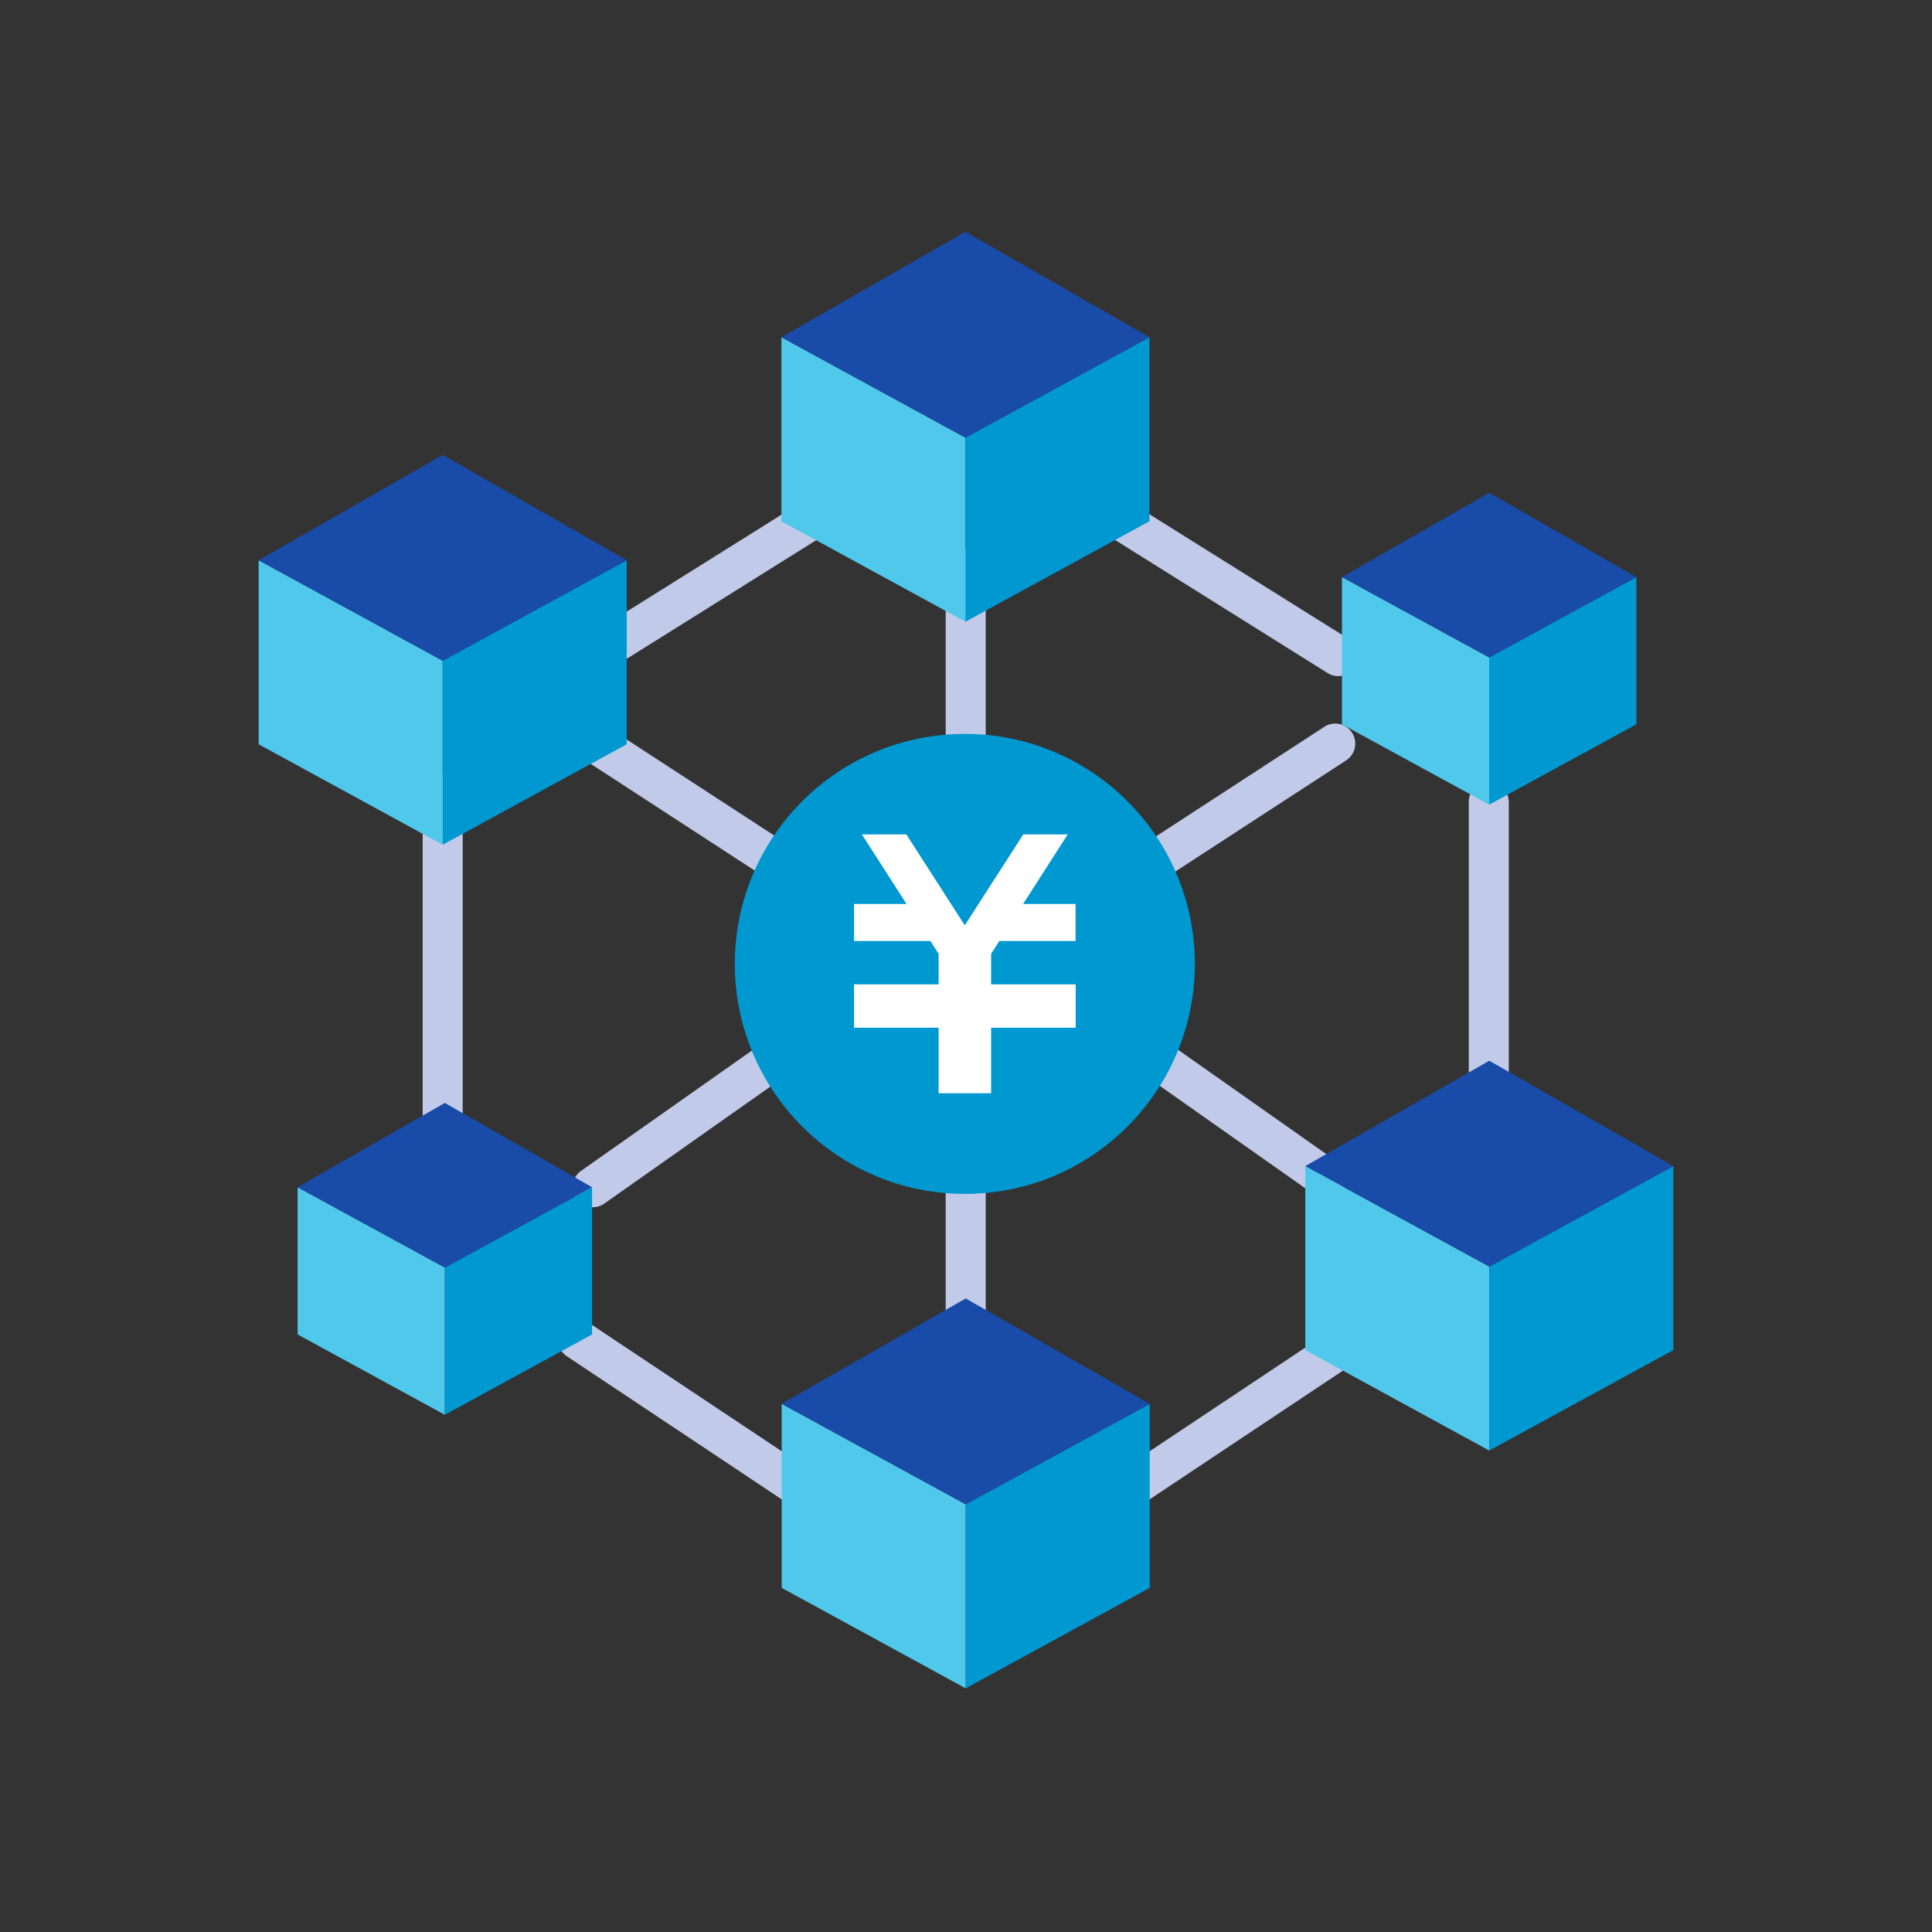 <svg height="100" viewBox="0 0 100 100" width="100" xmlns="http://www.w3.org/2000/svg"><rect x="0" y="0" width="100" height="100" fill="#333333" stroke="none"/><path d="m0 0h100v100h-100z" fill="none"/><g fill="#c1cae8"><path d="m730.034 209.657a1.036 1.036 0 0 1 -1.034-1.036v-16.585a1.036 1.036 0 0 1 2.072 0v16.585a1.036 1.036 0 0 1 -1.038 1.036z" transform="translate(-707.123 -150.965)"/><path d="m912.942 127.229a1.036 1.036 0 0 1 -1.036-1.036v-12.757a1.036 1.036 0 0 1 2.072 0v12.764a1.036 1.036 0 0 1 -1.036 1.029z" transform="translate(-862.957 -84)"/><path d="m912.942 317.563a1.036 1.036 0 0 1 -1.036-1.036v-11.159a1.036 1.036 0 0 1 2.072 0v11.158a1.036 1.036 0 0 1 -1.036 1.037z" transform="translate(-862.957 -247.522)"/><path d="m1095.85 211.769a1.036 1.036 0 0 1 -1.036-1.036v-15.7a1.036 1.036 0 0 1 2.072 0v15.7a1.036 1.036 0 0 1 -1.036 1.036z" transform="translate(-1018.791 -153.521)"/><path d="m973.995 101.7a1.032 1.032 0 0 1 -.549-.158l-12.025-7.529a1.036 1.036 0 0 1 1.1-1.757l12.028 7.529a1.036 1.036 0 0 1 -.549 1.915z" transform="translate(-904.729 -66.705)"/><path d="m964.586 392.334a1.036 1.036 0 0 1 -.576-1.9l12.42-8.271a1.036 1.036 0 0 1 1.148 1.725l-12.419 8.271a1.031 1.031 0 0 1 -.573.175z" transform="translate(-906.955 -313.686)"/><path d="m780.5 99.7a1.036 1.036 0 0 1 -.551-1.914l12.96-8.115a1.036 1.036 0 0 1 1.1 1.757l-12.96 8.114a1.032 1.032 0 0 1 -.548.158z" transform="translate(-750.118 -64.497)"/><path d="m789.81 392.334a1.032 1.032 0 0 1 -.573-.173l-12.419-8.271a1.036 1.036 0 0 1 1.148-1.725l12.42 8.271a1.036 1.036 0 0 1 -.576 1.9z" transform="translate(-747.471 -313.686)"/><path d="m961.973 183.319a1.036 1.036 0 0 1 -.567-1.9l11.869-7.725a1.036 1.036 0 0 1 1.131 1.737l-11.869 7.725a1.033 1.033 0 0 1 -.564.163z" transform="translate(-904.729 -136.074)"/><path d="m981.466 287.18a1.031 1.031 0 0 1 -.6-.189l-10-7.039a1.036 1.036 0 0 1 1.194-1.694l10 7.039a1.036 1.036 0 0 1 -.6 1.883z" transform="translate(-912.827 -225.15)"/><path d="m788.586 178.771a1.034 1.034 0 0 1 -.564-.168l-13.475-8.769a1.036 1.036 0 1 1 1.131-1.737l13.475 8.769a1.036 1.036 0 0 1 -.567 1.9z" transform="translate(-745.528 -131.309)"/><path d="m782.5 283.5a1.036 1.036 0 0 1 -.6-1.883l11.664-8.213a1.036 1.036 0 0 1 1.195 1.694l-11.659 8.217a1.032 1.032 0 0 1 -.6.185z" transform="translate(-751.823 -221.015)"/></g><path d="m681.187 131.175-9.525-5.2v-9.525l9.525 5.2z" fill="#50c8eb" transform="translate(-658.274 -87.451)"/><path d="m736.012 131.175 9.525-5.2v-9.525l-9.525 5.2z" fill="#0098d0" transform="translate(-713.099 -87.451)"/><path d="m671.662 85.052 9.525-5.455 9.525 5.455-9.525 5.2z" fill="#194ba9" transform="translate(-658.274 -56.052)"/><path d="m692.906 347.466-7.62-4.159v-7.62l7.62 4.159z" fill="#50c8eb" transform="translate(-669.881 -274.236)"/><path d="m736.766 347.466 7.62-4.159v-7.62l-7.62 4.159z" fill="#0098d0" transform="translate(-713.741 -274.236)"/><path d="m685.286 310.567 7.62-4.364 7.62 4.364-7.62 4.159z" fill="#194ba9" transform="translate(-669.881 -249.116)"/><path d="m1058.095 134.111-7.62-4.159v-7.62l7.62 4.159z" fill="#50c8eb" transform="translate(-981.015 -92.462)"/><path d="m1101.955 134.111 7.62-4.159v-7.62l-7.62 4.159z" fill="#0098d0" transform="translate(-1024.875 -92.462)"/><path d="m1050.475 97.213 7.62-4.364 7.62 4.364-7.62 4.159z" fill="#194ba9" transform="translate(-981.015 -67.343)"/><path d="m1047.176 343.023-9.525-5.2v-9.523l9.525 5.2z" fill="#50c8eb" transform="translate(-970.09 -267.942)"/><path d="m1102 343.023 9.525-5.2v-9.523l-9.525 5.2z" fill="#0098d0" transform="translate(-1024.915 -267.942)"/><path d="m1037.651 296.9 9.525-5.455 9.525 5.455-9.525 5.2z" fill="#194ba9" transform="translate(-970.09 -236.542)"/><path d="m863.981 53.182-9.525-5.2v-9.525l9.525 5.2z" fill="#50c8eb" transform="translate(-814.011 -21.002)"/><path d="m918.806 53.182 9.525-5.2v-9.525l-9.525 5.2z" fill="#0098d0" transform="translate(-868.836 -21.002)"/><path d="m854.456 7.057 9.525-5.457 9.525 5.455-9.525 5.2z" fill="#194ba9" transform="translate(-814.011 10.398)"/><path d="m864.081 426.156-9.525-5.2v-9.525l9.525 5.2z" fill="#50c8eb" transform="translate(-814.096 -338.768)"/><path d="m918.906 426.156 9.525-5.2v-9.525l-9.525 5.2z" fill="#0098d0" transform="translate(-868.921 -338.768)"/><path d="m854.556 380.032 9.525-5.455 9.525 5.455-9.525 5.2z" fill="#194ba9" transform="translate(-814.096 -307.37)"/><circle cx="49.94" cy="49.891" fill="#0098d0" r="11.905"/><path d="m891.323 217.862h-3.952l-.424.66v1.582h4.377v2.246h-4.377v3.391h-2.719v-3.391h-4.378v-2.246h4.378v-1.58l-.425-.663h-3.953v-1.917h2.717l-2.309-3.6h2.3l3.025 4.706 3.027-4.706h2.3l-2.308 3.6h2.716v1.917z" fill="#fff" transform="translate(-835.646 -169.155)"/></svg>